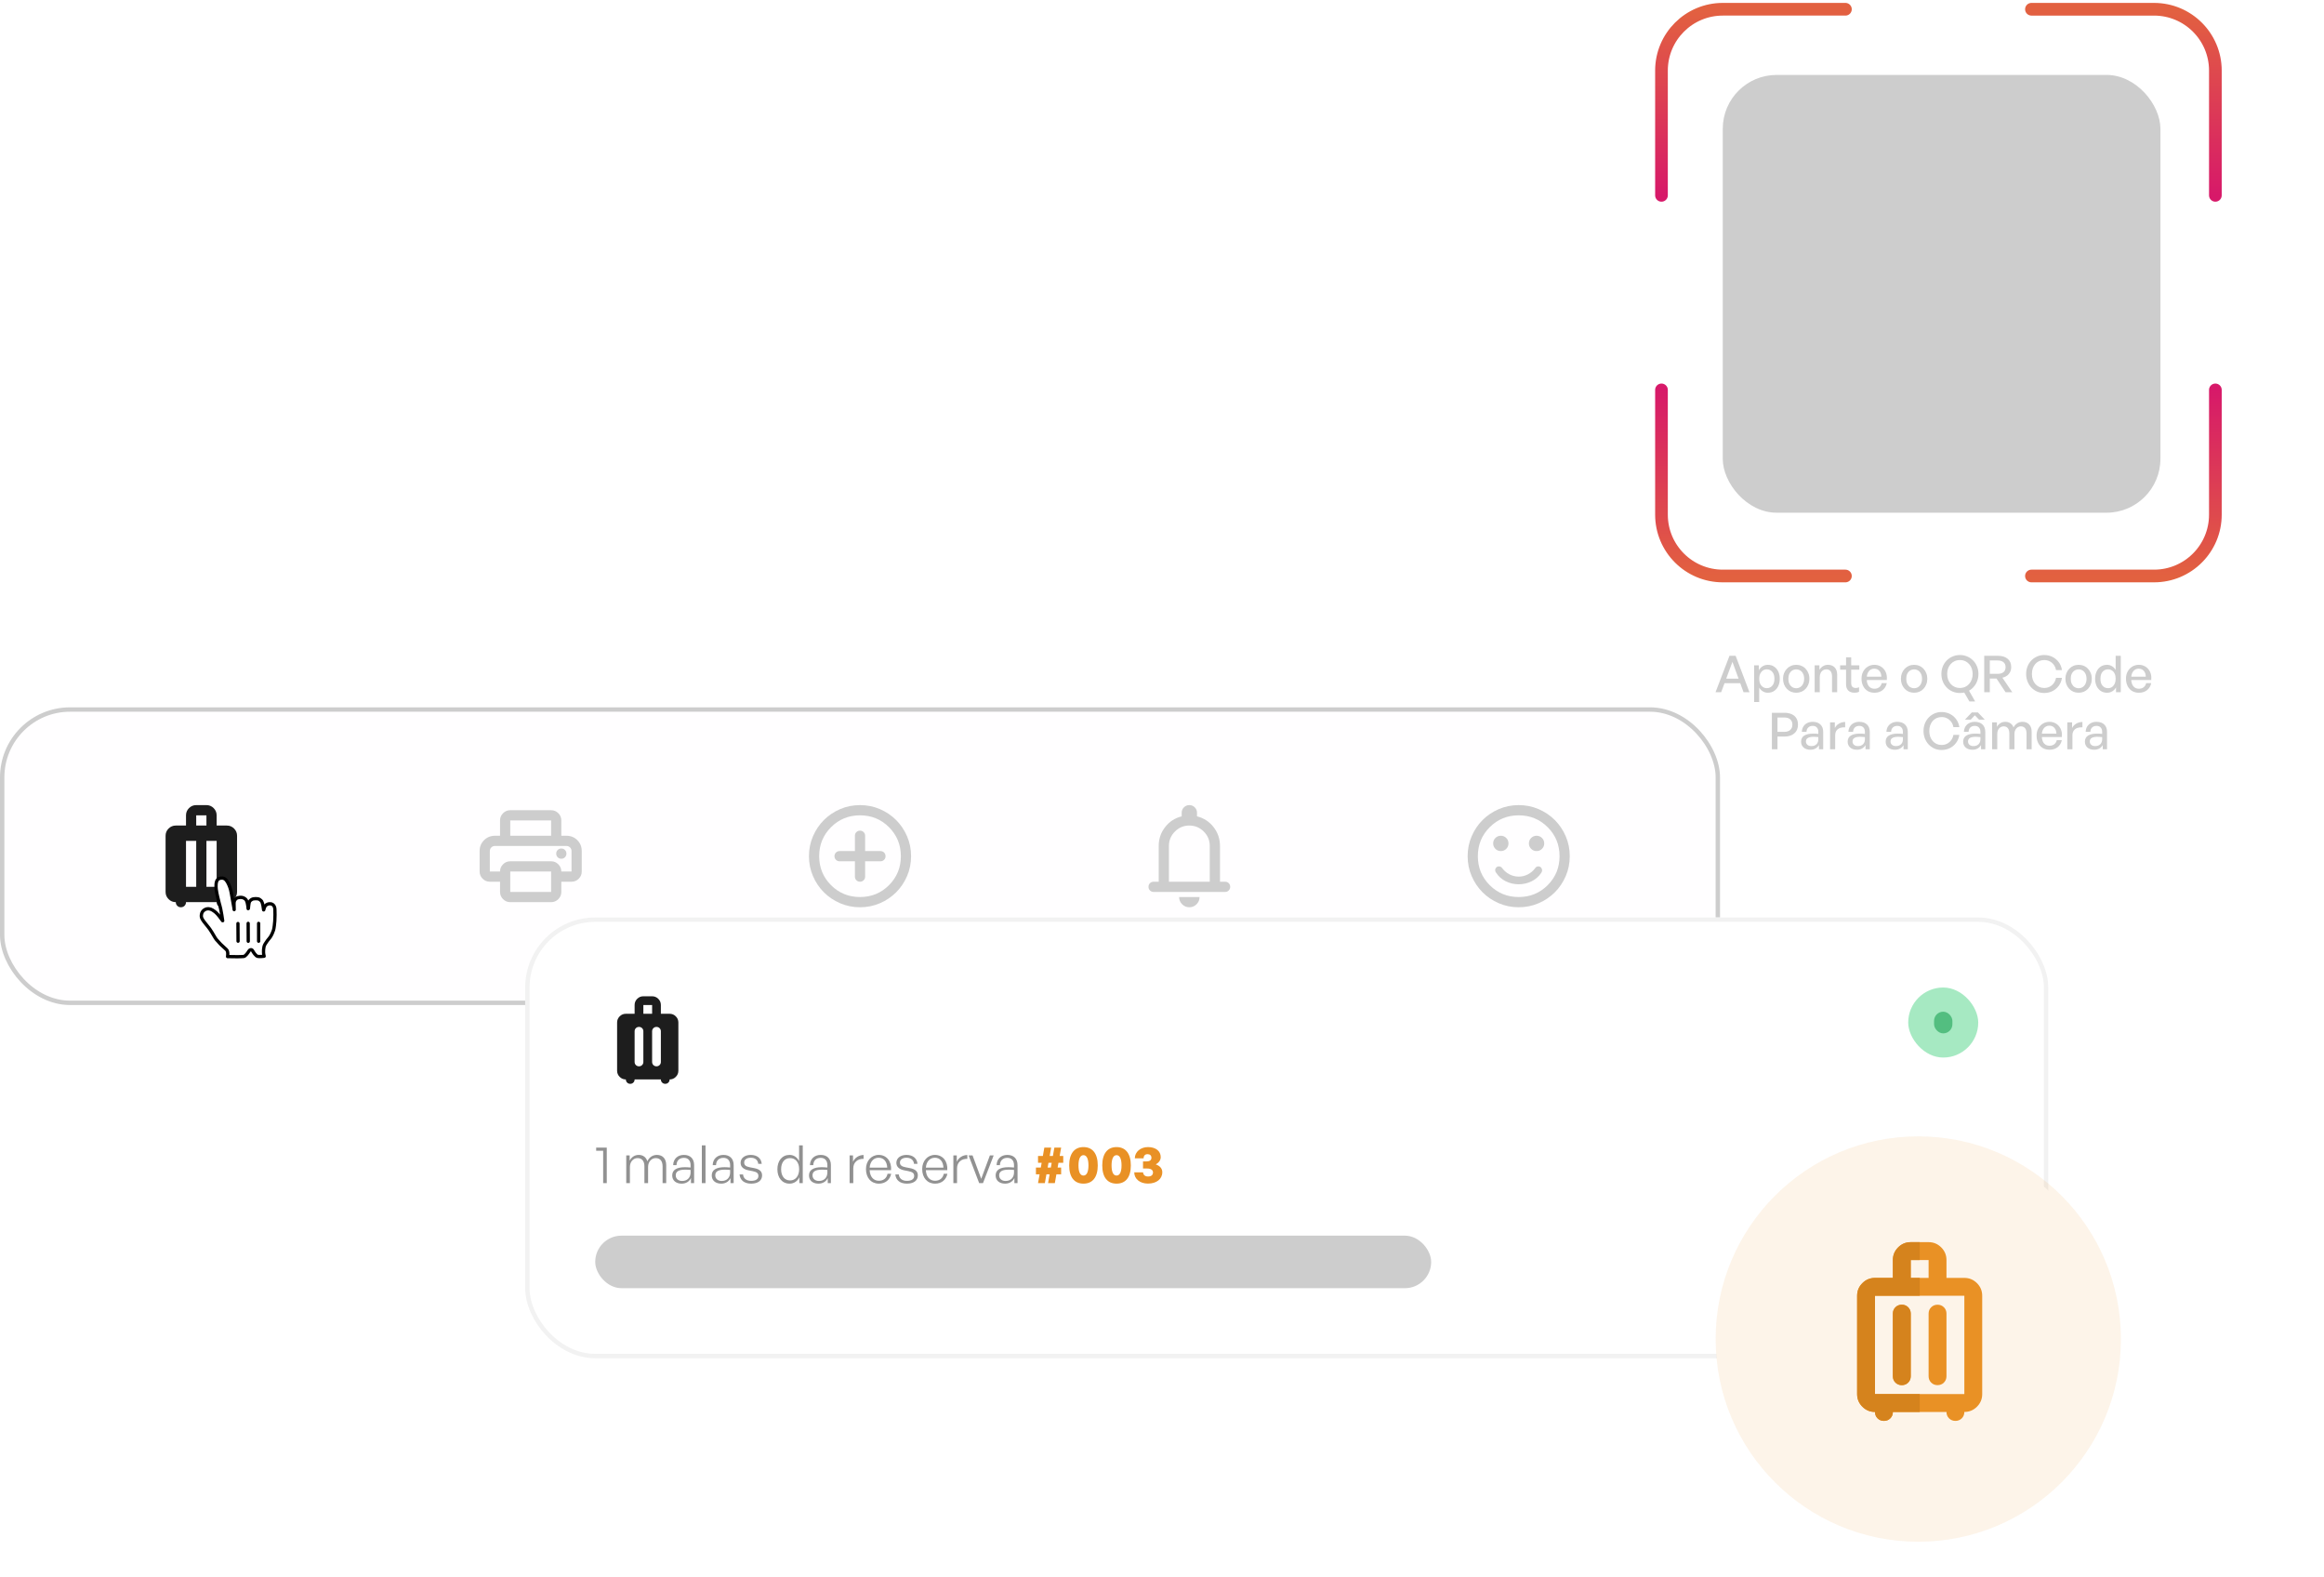 <svg width="367" height="249" viewBox="0 0 367 249" fill="none" xmlns="http://www.w3.org/2000/svg">
<path d="M272.259 107.147H274.935L275.176 107.86H271.963L272.259 107.147ZM275.336 109.287L273.581 104.495L271.802 109.287H270.913L273.116 103.534H274.086L276.273 109.287H275.336ZM281.057 107.163C281.057 107.591 280.979 107.97 280.824 108.301C280.669 108.632 280.45 108.894 280.167 109.086C279.889 109.273 279.561 109.367 279.182 109.367C278.893 109.367 278.631 109.297 278.396 109.158C278.161 109.02 277.966 108.822 277.811 108.565V110.833H277.002V105.04H277.755V105.817C277.905 105.545 278.105 105.334 278.356 105.184C278.607 105.035 278.882 104.96 279.182 104.96C279.561 104.96 279.889 105.056 280.167 105.248C280.45 105.435 280.669 105.694 280.824 106.025C280.979 106.357 281.057 106.736 281.057 107.163ZM280.215 107.163C280.215 106.688 280.1 106.322 279.871 106.066C279.646 105.804 279.361 105.673 279.013 105.673C278.789 105.673 278.586 105.732 278.404 105.849C278.223 105.967 278.079 106.135 277.972 106.354C277.865 106.573 277.811 106.843 277.811 107.163C277.811 107.473 277.865 107.74 277.972 107.965C278.079 108.184 278.223 108.352 278.404 108.469C278.586 108.587 278.789 108.646 279.013 108.646C279.361 108.646 279.646 108.517 279.871 108.261C280.1 108.005 280.215 107.639 280.215 107.163ZM283.656 109.367C283.357 109.367 283.079 109.313 282.823 109.206C282.571 109.094 282.352 108.939 282.166 108.742C281.979 108.539 281.832 108.304 281.725 108.037C281.623 107.77 281.573 107.478 281.573 107.163C281.573 106.848 281.623 106.557 281.725 106.29C281.832 106.023 281.979 105.79 282.166 105.593C282.352 105.39 282.571 105.235 282.823 105.128C283.079 105.016 283.357 104.96 283.656 104.96C283.96 104.96 284.238 105.016 284.489 105.128C284.746 105.235 284.965 105.39 285.146 105.593C285.333 105.79 285.477 106.023 285.579 106.29C285.686 106.557 285.739 106.848 285.739 107.163C285.739 107.478 285.686 107.77 285.579 108.037C285.477 108.304 285.333 108.539 285.146 108.742C284.965 108.939 284.746 109.094 284.489 109.206C284.238 109.313 283.96 109.367 283.656 109.367ZM283.656 108.654C283.891 108.654 284.102 108.595 284.289 108.477C284.481 108.354 284.631 108.181 284.738 107.957C284.85 107.732 284.906 107.468 284.906 107.163C284.906 106.853 284.85 106.589 284.738 106.37C284.631 106.146 284.481 105.975 284.289 105.857C284.102 105.74 283.891 105.681 283.656 105.681C283.426 105.681 283.215 105.74 283.023 105.857C282.836 105.975 282.686 106.146 282.574 106.37C282.467 106.589 282.414 106.853 282.414 107.163C282.414 107.468 282.467 107.732 282.574 107.957C282.686 108.181 282.836 108.354 283.023 108.477C283.215 108.595 283.426 108.654 283.656 108.654ZM287.373 106.891V109.287H286.564V105.04H287.317V105.745C287.462 105.51 287.649 105.32 287.878 105.176C288.113 105.032 288.378 104.96 288.671 104.96C289.109 104.96 289.459 105.096 289.721 105.368C289.988 105.641 290.122 106.031 290.122 106.538V109.287H289.312V106.811C289.312 106.447 289.235 106.167 289.08 105.969C288.925 105.772 288.696 105.673 288.391 105.673C288.204 105.673 288.033 105.724 287.878 105.825C287.723 105.921 287.6 106.06 287.51 106.242C287.419 106.423 287.373 106.64 287.373 106.891ZM293.577 108.501V109.215C293.454 109.273 293.334 109.313 293.216 109.335C293.104 109.356 292.984 109.367 292.855 109.367C292.594 109.367 292.361 109.319 292.158 109.223C291.961 109.126 291.806 108.977 291.694 108.774C291.581 108.571 291.525 108.314 291.525 108.005V105.729H290.588V105.04H291.525V103.782H292.335V105.04H293.617V105.729H292.335V107.82C292.335 108.114 292.399 108.32 292.527 108.437C292.66 108.555 292.834 108.614 293.048 108.614C293.144 108.614 293.235 108.606 293.32 108.59C293.411 108.568 293.496 108.539 293.577 108.501ZM296.018 109.367C295.607 109.367 295.246 109.276 294.937 109.094C294.632 108.907 294.394 108.646 294.224 108.309C294.053 107.973 293.967 107.583 293.967 107.139C293.967 106.717 294.055 106.343 294.232 106.017C294.408 105.692 294.648 105.435 294.953 105.248C295.257 105.056 295.604 104.96 295.994 104.96C296.315 104.96 296.601 105.021 296.852 105.144C297.108 105.262 297.324 105.43 297.501 105.649C297.682 105.863 297.813 106.116 297.893 106.41C297.973 106.699 297.995 107.016 297.957 107.364H294.44V106.827H297.1C297.084 106.431 296.975 106.124 296.772 105.905C296.574 105.681 296.309 105.569 295.978 105.569C295.738 105.569 295.527 105.633 295.345 105.761C295.169 105.884 295.03 106.063 294.929 106.298C294.832 106.528 294.784 106.808 294.784 107.139C294.784 107.47 294.832 107.756 294.929 107.997C295.025 108.232 295.164 108.413 295.345 108.541C295.527 108.67 295.746 108.734 296.002 108.734C296.307 108.734 296.558 108.656 296.756 108.501C296.959 108.346 297.092 108.13 297.156 107.852H297.957C297.856 108.322 297.632 108.694 297.284 108.966C296.942 109.233 296.52 109.367 296.018 109.367ZM302.271 109.367C301.972 109.367 301.694 109.313 301.438 109.206C301.187 109.094 300.968 108.939 300.781 108.742C300.594 108.539 300.447 108.304 300.34 108.037C300.239 107.77 300.188 107.478 300.188 107.163C300.188 106.848 300.239 106.557 300.34 106.29C300.447 106.023 300.594 105.79 300.781 105.593C300.968 105.39 301.187 105.235 301.438 105.128C301.694 105.016 301.972 104.96 302.271 104.96C302.576 104.96 302.853 105.016 303.104 105.128C303.361 105.235 303.58 105.39 303.762 105.593C303.948 105.79 304.093 106.023 304.194 106.29C304.301 106.557 304.354 106.848 304.354 107.163C304.354 107.478 304.301 107.77 304.194 108.037C304.093 108.304 303.948 108.539 303.762 108.742C303.58 108.939 303.361 109.094 303.104 109.206C302.853 109.313 302.576 109.367 302.271 109.367ZM302.271 108.654C302.506 108.654 302.717 108.595 302.904 108.477C303.096 108.354 303.246 108.181 303.353 107.957C303.465 107.732 303.521 107.468 303.521 107.163C303.521 106.853 303.465 106.589 303.353 106.37C303.246 106.146 303.096 105.975 302.904 105.857C302.717 105.74 302.506 105.681 302.271 105.681C302.041 105.681 301.83 105.74 301.638 105.857C301.451 105.975 301.302 106.146 301.189 106.37C301.083 106.589 301.029 106.853 301.029 107.163C301.029 107.468 301.083 107.732 301.189 107.957C301.302 108.181 301.451 108.354 301.638 108.477C301.83 108.595 302.041 108.654 302.271 108.654ZM309.506 109.407C309.089 109.407 308.702 109.332 308.344 109.182C307.992 109.028 307.682 108.814 307.415 108.541C307.153 108.269 306.947 107.951 306.798 107.588C306.654 107.219 306.582 106.824 306.582 106.402C306.582 105.98 306.654 105.587 306.798 105.224C306.947 104.861 307.153 104.546 307.415 104.279C307.682 104.006 307.992 103.795 308.344 103.646C308.702 103.491 309.089 103.413 309.506 103.413C309.923 103.413 310.307 103.491 310.66 103.646C311.018 103.795 311.328 104.006 311.589 104.279C311.857 104.546 312.062 104.861 312.206 105.224C312.356 105.587 312.431 105.98 312.431 106.402C312.431 106.824 312.356 107.219 312.206 107.588C312.062 107.951 311.857 108.269 311.589 108.541C311.328 108.814 311.018 109.028 310.66 109.182C310.307 109.332 309.923 109.407 309.506 109.407ZM309.506 108.614C309.811 108.614 310.086 108.557 310.331 108.445C310.577 108.333 310.788 108.176 310.964 107.973C311.146 107.77 311.282 107.535 311.373 107.267C311.469 106.995 311.517 106.707 311.517 106.402C311.517 106.098 311.469 105.812 311.373 105.545C311.282 105.278 311.146 105.045 310.964 104.848C310.788 104.645 310.577 104.487 310.331 104.375C310.086 104.263 309.811 104.207 309.506 104.207C309.202 104.207 308.927 104.263 308.681 104.375C308.435 104.487 308.221 104.645 308.04 104.848C307.864 105.045 307.727 105.278 307.631 105.545C307.54 105.812 307.495 106.098 307.495 106.402C307.495 106.707 307.54 106.995 307.631 107.267C307.727 107.535 307.864 107.77 308.04 107.973C308.221 108.176 308.435 108.333 308.681 108.445C308.927 108.557 309.202 108.614 309.506 108.614ZM310.7 108.606L311.91 110.745H311.005L309.891 108.822L310.7 108.606ZM314.224 109.287H313.342V103.534H315.49C316.152 103.534 316.67 103.691 317.044 104.006C317.418 104.316 317.605 104.757 317.605 105.328C317.605 105.74 317.482 106.095 317.236 106.394C316.991 106.693 316.649 106.894 316.211 106.995L317.773 109.287H316.716L315.281 107.123H314.224V109.287ZM314.224 104.271V106.386H315.434C315.84 106.386 316.155 106.298 316.379 106.122C316.603 105.94 316.716 105.676 316.716 105.328C316.716 104.981 316.603 104.719 316.379 104.543C316.155 104.362 315.84 104.271 315.434 104.271H314.224ZM322.807 109.407C322.406 109.407 322.032 109.332 321.685 109.182C321.343 109.028 321.041 108.814 320.779 108.541C320.523 108.269 320.323 107.951 320.178 107.588C320.034 107.219 319.962 106.824 319.962 106.402C319.962 105.98 320.034 105.587 320.178 105.224C320.323 104.861 320.523 104.546 320.779 104.279C321.041 104.006 321.343 103.795 321.685 103.646C322.032 103.491 322.406 103.413 322.807 103.413C323.287 103.413 323.725 103.512 324.121 103.71C324.521 103.907 324.852 104.185 325.114 104.543C325.381 104.901 325.55 105.318 325.619 105.793H324.681C324.628 105.483 324.513 105.208 324.337 104.968C324.161 104.727 323.942 104.54 323.68 104.407C323.423 104.273 323.135 104.207 322.815 104.207C322.531 104.207 322.27 104.26 322.029 104.367C321.794 104.474 321.589 104.626 321.412 104.824C321.241 105.021 321.108 105.254 321.012 105.521C320.921 105.788 320.875 106.082 320.875 106.402C320.875 106.723 320.921 107.019 321.012 107.291C321.108 107.559 321.241 107.791 321.412 107.989C321.589 108.186 321.794 108.341 322.029 108.453C322.27 108.56 322.531 108.614 322.815 108.614C323.135 108.614 323.426 108.547 323.688 108.413C323.95 108.274 324.166 108.085 324.337 107.844C324.513 107.604 324.628 107.329 324.681 107.019H325.619C325.55 107.494 325.381 107.911 325.114 108.269C324.852 108.627 324.521 108.907 324.121 109.11C323.725 109.308 323.287 109.407 322.807 109.407ZM328.25 109.367C327.951 109.367 327.673 109.313 327.416 109.206C327.165 109.094 326.946 108.939 326.759 108.742C326.572 108.539 326.425 108.304 326.319 108.037C326.217 107.77 326.166 107.478 326.166 107.163C326.166 106.848 326.217 106.557 326.319 106.29C326.425 106.023 326.572 105.79 326.759 105.593C326.946 105.39 327.165 105.235 327.416 105.128C327.673 105.016 327.951 104.96 328.25 104.96C328.554 104.96 328.832 105.016 329.083 105.128C329.339 105.235 329.558 105.39 329.74 105.593C329.927 105.79 330.071 106.023 330.173 106.29C330.28 106.557 330.333 106.848 330.333 107.163C330.333 107.478 330.28 107.77 330.173 108.037C330.071 108.304 329.927 108.539 329.74 108.742C329.558 108.939 329.339 109.094 329.083 109.206C328.832 109.313 328.554 109.367 328.25 109.367ZM328.25 108.654C328.485 108.654 328.696 108.595 328.883 108.477C329.075 108.354 329.225 108.181 329.331 107.957C329.444 107.732 329.5 107.468 329.5 107.163C329.5 106.853 329.444 106.589 329.331 106.37C329.225 106.146 329.075 105.975 328.883 105.857C328.696 105.74 328.485 105.681 328.25 105.681C328.02 105.681 327.809 105.74 327.617 105.857C327.43 105.975 327.28 106.146 327.168 106.37C327.061 106.589 327.008 106.853 327.008 107.163C327.008 107.468 327.061 107.732 327.168 107.957C327.28 108.181 327.43 108.354 327.617 108.477C327.809 108.595 328.02 108.654 328.25 108.654ZM330.853 107.163C330.853 106.736 330.931 106.357 331.086 106.025C331.241 105.689 331.46 105.427 331.743 105.24C332.026 105.053 332.357 104.96 332.736 104.96C333.02 104.96 333.279 105.032 333.514 105.176C333.754 105.315 333.949 105.513 334.099 105.769V103.534H334.908V109.287H334.155V108.525C334.005 108.793 333.805 109.001 333.554 109.15C333.308 109.295 333.036 109.367 332.736 109.367C332.357 109.367 332.026 109.273 331.743 109.086C331.46 108.894 331.241 108.632 331.086 108.301C330.931 107.965 330.853 107.585 330.853 107.163ZM331.695 107.163C331.695 107.639 331.807 108.005 332.031 108.261C332.256 108.517 332.544 108.646 332.897 108.646C333.132 108.646 333.337 108.587 333.514 108.469C333.695 108.346 333.837 108.173 333.938 107.949C334.045 107.724 334.099 107.457 334.099 107.147C334.099 106.832 334.045 106.565 333.938 106.346C333.831 106.127 333.687 105.961 333.506 105.849C333.324 105.732 333.121 105.673 332.897 105.673C332.544 105.673 332.256 105.801 332.031 106.058C331.807 106.314 331.695 106.683 331.695 107.163ZM337.78 109.367C337.368 109.367 337.008 109.276 336.698 109.094C336.393 108.907 336.156 108.646 335.985 108.309C335.814 107.973 335.728 107.583 335.728 107.139C335.728 106.717 335.816 106.343 335.993 106.017C336.169 105.692 336.409 105.435 336.714 105.248C337.018 105.056 337.366 104.96 337.756 104.96C338.076 104.96 338.362 105.021 338.613 105.144C338.869 105.262 339.086 105.43 339.262 105.649C339.444 105.863 339.574 106.116 339.655 106.41C339.735 106.699 339.756 107.016 339.719 107.364H336.201V106.827H338.861C338.845 106.431 338.736 106.124 338.533 105.905C338.335 105.681 338.071 105.569 337.74 105.569C337.499 105.569 337.288 105.633 337.107 105.761C336.93 105.884 336.791 106.063 336.69 106.298C336.594 106.528 336.546 106.808 336.546 107.139C336.546 107.47 336.594 107.756 336.69 107.997C336.786 108.232 336.925 108.413 337.107 108.541C337.288 108.67 337.507 108.734 337.764 108.734C338.068 108.734 338.319 108.656 338.517 108.501C338.72 108.346 338.853 108.13 338.917 107.852H339.719C339.617 108.322 339.393 108.694 339.046 108.966C338.704 109.233 338.282 109.367 337.78 109.367ZM281.808 116.283H280.694V118.287H279.813V112.534H281.808C282.235 112.534 282.607 112.606 282.922 112.75C283.242 112.889 283.491 113.097 283.667 113.375C283.843 113.647 283.931 113.987 283.931 114.392C283.931 114.793 283.843 115.135 283.667 115.418C283.491 115.696 283.242 115.91 282.922 116.059C282.607 116.209 282.235 116.283 281.808 116.283ZM281.8 113.279H280.694V115.538H281.8C282.19 115.538 282.494 115.437 282.713 115.234C282.938 115.031 283.05 114.753 283.05 114.4C283.05 114.043 282.938 113.767 282.713 113.575C282.494 113.378 282.19 113.279 281.8 113.279ZM287.243 118.287V117.63C287.109 117.865 286.927 118.046 286.698 118.174C286.468 118.303 286.196 118.367 285.88 118.367C285.442 118.367 285.09 118.252 284.823 118.022C284.556 117.787 284.422 117.475 284.422 117.085C284.422 116.668 284.585 116.353 284.911 116.139C285.242 115.926 285.723 115.819 286.353 115.819C286.476 115.819 286.596 115.821 286.714 115.827C286.831 115.832 286.976 115.845 287.146 115.867V115.554C287.146 115.255 287.069 115.023 286.914 114.857C286.759 114.686 286.54 114.601 286.257 114.601C285.963 114.601 285.728 114.686 285.552 114.857C285.381 115.023 285.29 115.253 285.279 115.546H284.542C284.553 115.226 284.63 114.948 284.775 114.713C284.924 114.473 285.125 114.288 285.376 114.16C285.632 114.027 285.926 113.96 286.257 113.96C286.781 113.96 287.187 114.101 287.475 114.384C287.769 114.662 287.916 115.055 287.916 115.562V118.287H287.243ZM285.191 117.061C285.191 117.28 285.269 117.456 285.424 117.59C285.579 117.723 285.784 117.79 286.041 117.79C286.383 117.79 286.652 117.694 286.85 117.501C287.048 117.304 287.146 117.042 287.146 116.716V116.372C286.992 116.356 286.855 116.345 286.738 116.34C286.62 116.329 286.508 116.324 286.401 116.324C285.995 116.324 285.691 116.385 285.488 116.508C285.29 116.625 285.191 116.81 285.191 117.061ZM289.807 116.115V118.287H288.998V114.04H289.751V114.937C289.9 114.644 290.122 114.411 290.416 114.24C290.715 114.069 291.038 113.984 291.385 113.984V114.825C291.081 114.809 290.809 114.844 290.568 114.929C290.333 115.015 290.146 115.156 290.007 115.354C289.874 115.546 289.807 115.8 289.807 116.115ZM294.598 118.287V117.63C294.464 117.865 294.283 118.046 294.053 118.174C293.823 118.303 293.551 118.367 293.236 118.367C292.798 118.367 292.445 118.252 292.178 118.022C291.911 117.787 291.777 117.475 291.777 117.085C291.777 116.668 291.94 116.353 292.266 116.139C292.597 115.926 293.078 115.819 293.709 115.819C293.831 115.819 293.952 115.821 294.069 115.827C294.187 115.832 294.331 115.845 294.502 115.867V115.554C294.502 115.255 294.424 115.023 294.269 114.857C294.115 114.686 293.896 114.601 293.612 114.601C293.319 114.601 293.084 114.686 292.907 114.857C292.736 115.023 292.646 115.253 292.635 115.546H291.898C291.908 115.226 291.986 114.948 292.13 114.713C292.28 114.473 292.48 114.288 292.731 114.16C292.987 114.027 293.281 113.96 293.612 113.96C294.136 113.96 294.542 114.101 294.83 114.384C295.124 114.662 295.271 115.055 295.271 115.562V118.287H294.598ZM292.547 117.061C292.547 117.28 292.624 117.456 292.779 117.59C292.934 117.723 293.14 117.79 293.396 117.79C293.738 117.79 294.008 117.694 294.205 117.501C294.403 117.304 294.502 117.042 294.502 116.716V116.372C294.347 116.356 294.211 116.345 294.093 116.34C293.976 116.329 293.863 116.324 293.757 116.324C293.351 116.324 293.046 116.385 292.843 116.508C292.646 116.625 292.547 116.81 292.547 117.061ZM300.6 118.287V117.63C300.466 117.865 300.284 118.046 300.055 118.174C299.825 118.303 299.553 118.367 299.237 118.367C298.799 118.367 298.447 118.252 298.18 118.022C297.913 117.787 297.779 117.475 297.779 117.085C297.779 116.668 297.942 116.353 298.268 116.139C298.599 115.926 299.08 115.819 299.71 115.819C299.833 115.819 299.953 115.821 300.071 115.827C300.188 115.832 300.333 115.845 300.503 115.867V115.554C300.503 115.255 300.426 115.023 300.271 114.857C300.116 114.686 299.897 114.601 299.614 114.601C299.32 114.601 299.085 114.686 298.909 114.857C298.738 115.023 298.647 115.253 298.637 115.546H297.899C297.91 115.226 297.987 114.948 298.132 114.713C298.281 114.473 298.482 114.288 298.733 114.16C298.989 114.027 299.283 113.96 299.614 113.96C300.138 113.96 300.544 114.101 300.832 114.384C301.126 114.662 301.273 115.055 301.273 115.562V118.287H300.6ZM298.548 117.061C298.548 117.28 298.626 117.456 298.781 117.59C298.936 117.723 299.141 117.79 299.398 117.79C299.74 117.79 300.009 117.694 300.207 117.501C300.405 117.304 300.503 117.042 300.503 116.716V116.372C300.349 116.356 300.212 116.345 300.095 116.34C299.977 116.329 299.865 116.324 299.758 116.324C299.352 116.324 299.048 116.385 298.845 116.508C298.647 116.625 298.548 116.81 298.548 117.061ZM306.601 118.407C306.201 118.407 305.827 118.332 305.479 118.182C305.138 118.028 304.836 117.814 304.574 117.541C304.318 117.269 304.117 116.951 303.973 116.588C303.829 116.219 303.757 115.824 303.757 115.402C303.757 114.98 303.829 114.587 303.973 114.224C304.117 113.861 304.318 113.546 304.574 113.279C304.836 113.006 305.138 112.795 305.479 112.646C305.827 112.491 306.201 112.413 306.601 112.413C307.082 112.413 307.52 112.512 307.915 112.71C308.316 112.907 308.647 113.185 308.909 113.543C309.176 113.901 309.344 114.318 309.414 114.793H308.476C308.423 114.483 308.308 114.208 308.132 113.968C307.955 113.727 307.736 113.54 307.475 113.407C307.218 113.273 306.93 113.207 306.609 113.207C306.326 113.207 306.064 113.26 305.824 113.367C305.589 113.474 305.383 113.626 305.207 113.824C305.036 114.021 304.903 114.254 304.806 114.521C304.716 114.788 304.67 115.082 304.67 115.402C304.67 115.723 304.716 116.019 304.806 116.291C304.903 116.559 305.036 116.791 305.207 116.989C305.383 117.186 305.589 117.341 305.824 117.453C306.064 117.56 306.326 117.614 306.609 117.614C306.93 117.614 307.221 117.547 307.483 117.413C307.744 117.274 307.961 117.085 308.132 116.844C308.308 116.604 308.423 116.329 308.476 116.019H309.414C309.344 116.494 309.176 116.911 308.909 117.269C308.647 117.627 308.316 117.907 307.915 118.11C307.52 118.308 307.082 118.407 306.601 118.407ZM312.838 118.287V117.63C312.704 117.865 312.522 118.046 312.293 118.174C312.063 118.303 311.791 118.367 311.476 118.367C311.037 118.367 310.685 118.252 310.418 118.022C310.151 117.787 310.017 117.475 310.017 117.085C310.017 116.668 310.18 116.353 310.506 116.139C310.837 115.926 311.318 115.819 311.948 115.819C312.071 115.819 312.191 115.821 312.309 115.827C312.426 115.832 312.571 115.845 312.742 115.867V115.554C312.742 115.255 312.664 115.023 312.509 114.857C312.354 114.686 312.135 114.601 311.852 114.601C311.558 114.601 311.323 114.686 311.147 114.857C310.976 115.023 310.885 115.253 310.875 115.546H310.137C310.148 115.226 310.226 114.948 310.37 114.713C310.519 114.473 310.72 114.288 310.971 114.16C311.227 114.027 311.521 113.96 311.852 113.96C312.376 113.96 312.782 114.101 313.07 114.384C313.364 114.662 313.511 115.055 313.511 115.562V118.287H312.838ZM310.786 117.061C310.786 117.28 310.864 117.456 311.019 117.59C311.174 117.723 311.379 117.79 311.636 117.79C311.978 117.79 312.247 117.694 312.445 117.501C312.643 117.304 312.742 117.042 312.742 116.716V116.372C312.587 116.356 312.45 116.345 312.333 116.34C312.215 116.329 312.103 116.324 311.996 116.324C311.59 116.324 311.286 116.385 311.083 116.508C310.885 116.625 310.786 116.81 310.786 117.061ZM311.211 113.615H310.298L311.379 112.477H312.349L313.431 113.615H312.525L311.86 112.934L311.211 113.615ZM315.402 118.287H314.593V114.04H315.346V114.745C315.49 114.499 315.674 114.307 315.899 114.168C316.123 114.029 316.382 113.96 316.676 113.96C316.986 113.96 317.253 114.037 317.477 114.192C317.707 114.342 317.87 114.558 317.966 114.841C318.116 114.569 318.311 114.355 318.551 114.2C318.791 114.04 319.074 113.96 319.4 113.96C319.838 113.96 320.186 114.099 320.442 114.376C320.704 114.649 320.835 115.036 320.835 115.538V118.287H320.025V115.795C320.025 115.437 319.948 115.162 319.793 114.969C319.638 114.772 319.414 114.673 319.12 114.673C318.938 114.673 318.77 114.724 318.615 114.825C318.466 114.921 318.345 115.058 318.255 115.234C318.164 115.41 318.118 115.616 318.118 115.851V118.287H317.309V115.795C317.309 115.437 317.232 115.162 317.077 114.969C316.927 114.772 316.703 114.673 316.404 114.673C316.217 114.673 316.046 114.724 315.891 114.825C315.741 114.921 315.621 115.058 315.53 115.234C315.445 115.41 315.402 115.616 315.402 115.851V118.287ZM323.664 118.367C323.252 118.367 322.892 118.276 322.582 118.094C322.277 117.907 322.04 117.646 321.869 117.309C321.698 116.973 321.612 116.583 321.612 116.139C321.612 115.717 321.7 115.343 321.877 115.017C322.053 114.692 322.293 114.435 322.598 114.248C322.902 114.056 323.25 113.96 323.64 113.96C323.96 113.96 324.246 114.021 324.497 114.144C324.753 114.262 324.97 114.43 325.146 114.649C325.328 114.863 325.458 115.116 325.539 115.41C325.619 115.699 325.64 116.016 325.603 116.364H322.085V115.827H324.745C324.729 115.431 324.62 115.124 324.417 114.905C324.219 114.681 323.955 114.569 323.623 114.569C323.383 114.569 323.172 114.633 322.99 114.761C322.814 114.884 322.675 115.063 322.574 115.298C322.478 115.528 322.43 115.808 322.43 116.139C322.43 116.47 322.478 116.756 322.574 116.997C322.67 117.232 322.809 117.413 322.99 117.541C323.172 117.67 323.391 117.734 323.648 117.734C323.952 117.734 324.203 117.656 324.401 117.501C324.604 117.346 324.737 117.13 324.801 116.852H325.603C325.501 117.322 325.277 117.694 324.93 117.966C324.588 118.233 324.166 118.367 323.664 118.367ZM327.272 116.115V118.287H326.463V114.04H327.216V114.937C327.366 114.644 327.587 114.411 327.881 114.24C328.18 114.069 328.504 113.984 328.851 113.984V114.825C328.546 114.809 328.274 114.844 328.034 114.929C327.798 115.015 327.612 115.156 327.473 115.354C327.339 115.546 327.272 115.8 327.272 116.115ZM332.063 118.287V117.63C331.93 117.865 331.748 118.046 331.518 118.174C331.289 118.303 331.016 118.367 330.701 118.367C330.263 118.367 329.911 118.252 329.643 118.022C329.376 117.787 329.243 117.475 329.243 117.085C329.243 116.668 329.406 116.353 329.732 116.139C330.063 115.926 330.544 115.819 331.174 115.819C331.297 115.819 331.417 115.821 331.534 115.827C331.652 115.832 331.796 115.845 331.967 115.867V115.554C331.967 115.255 331.89 115.023 331.735 114.857C331.58 114.686 331.361 114.601 331.078 114.601C330.784 114.601 330.549 114.686 330.373 114.857C330.202 115.023 330.111 115.253 330.1 115.546H329.363C329.374 115.226 329.451 114.948 329.595 114.713C329.745 114.473 329.945 114.288 330.196 114.16C330.453 114.027 330.747 113.96 331.078 113.96C331.601 113.96 332.007 114.101 332.296 114.384C332.589 114.662 332.736 115.055 332.736 115.562V118.287H332.063ZM330.012 117.061C330.012 117.28 330.09 117.456 330.244 117.59C330.399 117.723 330.605 117.79 330.861 117.79C331.203 117.79 331.473 117.694 331.671 117.501C331.868 117.304 331.967 117.042 331.967 116.716V116.372C331.812 116.356 331.676 116.345 331.559 116.34C331.441 116.329 331.329 116.324 331.222 116.324C330.816 116.324 330.512 116.385 330.309 116.508C330.111 116.625 330.012 116.81 330.012 117.061Z" fill="#CDCDCD"/>
<path d="M262.377 30.84V11.142C262.377 5.795 266.712 1.46 272.059 1.46H291.423" stroke="url(#paint0_linear_463_16941)" stroke-width="2.003" stroke-linecap="round" stroke-linejoin="round"/>
<path d="M349.846 30.84V11.143C349.846 5.795 345.511 1.461 340.164 1.461H320.8" stroke="url(#paint1_linear_463_16941)" stroke-width="2.003" stroke-linecap="round" stroke-linejoin="round"/>
<path d="M349.846 61.556V81.254C349.846 86.601 345.511 90.936 340.164 90.936H320.8" stroke="url(#paint2_linear_463_16941)" stroke-width="2.003" stroke-linecap="round" stroke-linejoin="round"/>
<path d="M262.377 61.556V81.254C262.377 86.601 266.712 90.936 272.059 90.936H291.423" stroke="url(#paint3_linear_463_16941)" stroke-width="2.003" stroke-linecap="round" stroke-linejoin="round"/>
<rect x="272.053" y="11.829" width="69.115" height="69.115" rx="8.506" fill="#CDCDCD"/>
<rect x="0.346" y="112.018" width="270.93" height="46.307" rx="10.713" fill="#FFFEFF"/>
<rect x="0.346" y="112.018" width="270.93" height="46.307" rx="10.713" stroke="#CDCDCD" stroke-width="0.691"/>
<mask id="mask0_463_16941" style="mask-type:alpha" maskUnits="userSpaceOnUse" x="22" y="125" width="20" height="20">
<rect x="22.117" y="125.496" width="19.352" height="19.352" fill="#D9D9D9"/>
</mask>
<g mask="url(#mask0_463_16941)">
<path d="M27.761 142.429C27.318 142.429 26.938 142.271 26.622 141.955C26.306 141.639 26.148 141.26 26.148 140.816V131.946C26.148 131.503 26.306 131.123 26.622 130.807C26.938 130.492 27.318 130.334 27.761 130.334H29.374V128.721C29.374 128.278 29.532 127.898 29.848 127.582C30.163 127.266 30.543 127.108 30.986 127.108H32.599C33.043 127.108 33.422 127.266 33.738 127.582C34.054 127.898 34.212 128.278 34.212 128.721V130.334H35.825C36.268 130.334 36.648 130.492 36.964 130.807C37.279 131.123 37.437 131.503 37.437 131.946V140.816C37.437 141.26 37.279 141.639 36.964 141.955C36.648 142.271 36.268 142.429 35.825 142.429C35.825 142.657 35.747 142.849 35.593 143.003C35.438 143.158 35.247 143.235 35.018 143.235C34.79 143.235 34.598 143.158 34.444 143.003C34.289 142.849 34.212 142.657 34.212 142.429H29.374C29.374 142.657 29.297 142.849 29.142 143.003C28.987 143.158 28.796 143.235 28.567 143.235C28.339 143.235 28.148 143.158 27.993 143.003C27.838 142.849 27.761 142.657 27.761 142.429ZM29.374 140.01H30.986V132.753H29.374V140.01ZM32.599 140.01H34.212V132.753H32.599V140.01ZM30.986 130.334H32.599V128.721H30.986V130.334Z" fill="#1D1D1D"/>
</g>
<mask id="mask1_463_16941" style="mask-type:alpha" maskUnits="userSpaceOnUse" x="74" y="125" width="20" height="20">
<rect x="74.127" y="125.496" width="19.352" height="19.352" fill="#D9D9D9"/>
</mask>
<g mask="url(#mask1_463_16941)">
<path d="M80.578 142.429C80.135 142.429 79.755 142.271 79.439 141.955C79.124 141.639 78.966 141.259 78.966 140.816V139.203H77.353C76.909 139.203 76.53 139.045 76.214 138.73C75.898 138.414 75.74 138.034 75.74 137.591V134.365C75.74 133.68 75.975 133.105 76.446 132.642C76.916 132.178 77.487 131.946 78.159 131.946H89.448C90.133 131.946 90.708 132.178 91.172 132.642C91.635 133.105 91.867 133.68 91.867 134.365V137.591C91.867 138.034 91.709 138.414 91.393 138.73C91.078 139.045 90.698 139.203 90.254 139.203H88.642V140.816C88.642 141.259 88.484 141.639 88.168 141.955C87.852 142.271 87.472 142.429 87.029 142.429H80.578ZM77.353 137.591H78.966C78.966 137.147 79.124 136.767 79.439 136.452C79.755 136.136 80.135 135.978 80.578 135.978H87.029C87.472 135.978 87.852 136.136 88.168 136.452C88.484 136.767 88.642 137.147 88.642 137.591H90.254V134.365C90.254 134.137 90.177 133.945 90.022 133.791C89.868 133.636 89.677 133.559 89.448 133.559H78.159C77.931 133.559 77.739 133.636 77.585 133.791C77.43 133.945 77.353 134.137 77.353 134.365V137.591ZM87.029 131.946V129.527H80.578V131.946H78.966V129.527C78.966 129.084 79.124 128.704 79.439 128.388C79.755 128.072 80.135 127.915 80.578 127.915H87.029C87.472 127.915 87.852 128.072 88.168 128.388C88.484 128.704 88.642 129.084 88.642 129.527V131.946H87.029ZM88.642 135.575C88.87 135.575 89.062 135.498 89.216 135.343C89.371 135.188 89.448 134.997 89.448 134.768C89.448 134.54 89.371 134.348 89.216 134.194C89.062 134.039 88.87 133.962 88.642 133.962C88.413 133.962 88.222 134.039 88.067 134.194C87.913 134.348 87.835 134.54 87.835 134.768C87.835 134.997 87.913 135.188 88.067 135.343C88.222 135.498 88.413 135.575 88.642 135.575ZM87.029 140.816V137.591H80.578V140.816H87.029Z" fill="#CDCDCD"/>
</g>
<mask id="mask2_463_16941" style="mask-type:alpha" maskUnits="userSpaceOnUse" x="126" y="125" width="20" height="20">
<rect x="126.135" y="125.495" width="19.352" height="19.352" fill="#D9D9D9"/>
</mask>
<g mask="url(#mask2_463_16941)">
<path d="M135.005 135.978V138.397C135.005 138.625 135.082 138.817 135.237 138.971C135.391 139.126 135.583 139.203 135.811 139.203C136.04 139.203 136.231 139.126 136.386 138.971C136.541 138.817 136.618 138.625 136.618 138.397V135.978H139.037C139.265 135.978 139.457 135.901 139.611 135.746C139.766 135.592 139.843 135.4 139.843 135.172C139.843 134.943 139.766 134.752 139.611 134.597C139.457 134.442 139.265 134.365 139.037 134.365H136.618V131.946C136.618 131.718 136.541 131.526 136.386 131.372C136.231 131.217 136.04 131.14 135.811 131.14C135.583 131.14 135.391 131.217 135.237 131.372C135.082 131.526 135.005 131.718 135.005 131.946V134.365H132.586C132.358 134.365 132.166 134.442 132.012 134.597C131.857 134.752 131.78 134.943 131.78 135.172C131.78 135.4 131.857 135.592 132.012 135.746C132.166 135.901 132.358 135.978 132.586 135.978H135.005ZM135.811 143.235C134.696 143.235 133.648 143.023 132.667 142.6C131.686 142.177 130.832 141.602 130.107 140.876C129.381 140.151 128.806 139.297 128.383 138.316C127.96 137.335 127.748 136.287 127.748 135.172C127.748 134.056 127.96 133.008 128.383 132.027C128.806 131.046 129.381 130.192 130.107 129.467C130.832 128.741 131.686 128.166 132.667 127.743C133.648 127.32 134.696 127.108 135.811 127.108C136.927 127.108 137.975 127.32 138.956 127.743C139.937 128.166 140.791 128.741 141.516 129.467C142.242 130.192 142.817 131.046 143.24 132.027C143.663 133.008 143.875 134.056 143.875 135.172C143.875 136.287 143.663 137.335 143.24 138.316C142.817 139.297 142.242 140.151 141.516 140.876C140.791 141.602 139.937 142.177 138.956 142.6C137.975 143.023 136.927 143.235 135.811 143.235ZM135.811 141.622C137.612 141.622 139.138 140.997 140.387 139.748C141.637 138.498 142.262 136.972 142.262 135.172C142.262 133.371 141.637 131.845 140.387 130.596C139.138 129.346 137.612 128.721 135.811 128.721C134.011 128.721 132.485 129.346 131.235 130.596C129.986 131.845 129.361 133.371 129.361 135.172C129.361 136.972 129.986 138.498 131.235 139.748C132.485 140.997 134.011 141.622 135.811 141.622Z" fill="#CDCDCD"/>
</g>
<mask id="mask3_463_16941" style="mask-type:alpha" maskUnits="userSpaceOnUse" x="178" y="125" width="20" height="20">
<rect x="178.143" y="125.496" width="19.352" height="19.352" fill="#D9D9D9"/>
</mask>
<g mask="url(#mask3_463_16941)">
<path d="M182.174 140.816C181.945 140.816 181.754 140.739 181.599 140.584C181.444 140.43 181.367 140.238 181.367 140.01C181.367 139.781 181.444 139.59 181.599 139.435C181.754 139.281 181.945 139.204 182.174 139.204H182.98V133.559C182.98 132.444 183.316 131.453 183.988 130.586C184.66 129.719 185.533 129.151 186.608 128.882V128.318C186.608 127.982 186.726 127.696 186.961 127.461C187.196 127.226 187.482 127.108 187.818 127.108C188.154 127.108 188.439 127.226 188.675 127.461C188.91 127.696 189.027 127.982 189.027 128.318V128.882C190.103 129.151 190.976 129.719 191.648 130.586C192.32 131.453 192.656 132.444 192.656 133.559V139.204H193.462C193.691 139.204 193.882 139.281 194.037 139.435C194.191 139.59 194.269 139.781 194.269 140.01C194.269 140.238 194.191 140.43 194.037 140.584C193.882 140.739 193.691 140.816 193.462 140.816H182.174ZM187.818 143.235C187.374 143.235 186.995 143.077 186.679 142.761C186.363 142.446 186.205 142.066 186.205 141.623H189.431C189.431 142.066 189.273 142.446 188.957 142.761C188.641 143.077 188.261 143.235 187.818 143.235ZM184.593 139.204H191.043V133.559C191.043 132.672 190.727 131.913 190.096 131.281C189.464 130.65 188.705 130.334 187.818 130.334C186.931 130.334 186.172 130.65 185.54 131.281C184.908 131.913 184.593 132.672 184.593 133.559V139.204Z" fill="#CDCDCD"/>
</g>
<mask id="mask4_463_16941" style="mask-type:alpha" maskUnits="userSpaceOnUse" x="230" y="125" width="20" height="20">
<rect x="230.152" y="125.495" width="19.352" height="19.352" fill="#D9D9D9"/>
</mask>
<g mask="url(#mask4_463_16941)">
<path d="M239.829 139.606C240.541 139.606 241.217 139.452 241.855 139.143C242.493 138.834 243.007 138.383 243.397 137.792C243.545 137.564 243.565 137.339 243.458 137.117C243.35 136.895 243.175 136.784 242.933 136.784C242.826 136.784 242.728 136.808 242.641 136.855C242.554 136.902 242.483 136.972 242.429 137.066C242.12 137.483 241.737 137.809 241.28 138.044C240.824 138.279 240.34 138.397 239.829 138.397C239.318 138.397 238.835 138.279 238.378 138.044C237.921 137.809 237.538 137.483 237.229 137.066C237.161 136.972 237.084 136.902 236.997 136.855C236.909 136.808 236.812 136.784 236.704 136.784C236.463 136.784 236.288 136.892 236.18 137.107C236.073 137.322 236.093 137.537 236.241 137.752C236.631 138.357 237.145 138.817 237.783 139.133C238.421 139.449 239.103 139.606 239.829 139.606ZM242.651 134.365C242.987 134.365 243.273 134.248 243.508 134.012C243.743 133.777 243.861 133.492 243.861 133.156C243.861 132.82 243.743 132.534 243.508 132.299C243.273 132.064 242.987 131.946 242.651 131.946C242.315 131.946 242.03 132.064 241.794 132.299C241.559 132.534 241.442 132.82 241.442 133.156C241.442 133.492 241.559 133.777 241.794 134.012C242.03 134.248 242.315 134.365 242.651 134.365ZM237.007 134.365C237.343 134.365 237.628 134.248 237.864 134.012C238.099 133.777 238.216 133.492 238.216 133.156C238.216 132.82 238.099 132.534 237.864 132.299C237.628 132.064 237.343 131.946 237.007 131.946C236.671 131.946 236.385 132.064 236.15 132.299C235.915 132.534 235.797 132.82 235.797 133.156C235.797 133.492 235.915 133.777 236.15 134.012C236.385 134.248 236.671 134.365 237.007 134.365ZM239.829 143.235C238.714 143.235 237.665 143.023 236.684 142.6C235.703 142.177 234.85 141.602 234.124 140.876C233.398 140.151 232.824 139.297 232.401 138.316C231.977 137.335 231.766 136.287 231.766 135.172C231.766 134.056 231.977 133.008 232.401 132.027C232.824 131.046 233.398 130.192 234.124 129.467C234.85 128.741 235.703 128.166 236.684 127.743C237.665 127.32 238.714 127.108 239.829 127.108C240.944 127.108 241.993 127.32 242.974 127.743C243.955 128.166 244.808 128.741 245.534 129.467C246.26 130.192 246.834 131.046 247.257 132.027C247.681 133.008 247.892 134.056 247.892 135.172C247.892 136.287 247.681 137.335 247.257 138.316C246.834 139.297 246.26 140.151 245.534 140.876C244.808 141.602 243.955 142.177 242.974 142.6C241.993 143.023 240.944 143.235 239.829 143.235ZM239.829 141.622C241.63 141.622 243.155 140.997 244.405 139.748C245.655 138.498 246.28 136.972 246.28 135.172C246.28 133.371 245.655 131.845 244.405 130.596C243.155 129.346 241.63 128.721 239.829 128.721C238.028 128.721 236.503 129.346 235.253 130.596C234.003 131.845 233.378 133.371 233.378 135.172C233.378 136.972 234.003 138.498 235.253 139.748C236.503 140.997 238.028 141.622 239.829 141.622Z" fill="#CDCDCD"/>
</g>
<g filter="url(#filter0_d_463_16941)">
<rect x="82.938" y="140.01" width="240.52" height="69.586" rx="11.058" fill="white"/>
<rect x="83.283" y="140.355" width="239.829" height="68.894" rx="10.713" stroke="#F2F2F2" stroke-width="0.691"/>
<mask id="mask5_463_16941" style="mask-type:alpha" maskUnits="userSpaceOnUse" x="93" y="151" width="18" height="17">
<rect x="93.996" y="151.068" width="16.588" height="16.588" fill="#D9D9D9"/>
</mask>
<g mask="url(#mask5_463_16941)">
<path d="M98.834 165.582C98.453 165.582 98.128 165.447 97.857 165.176C97.587 164.905 97.451 164.58 97.451 164.2V156.597C97.451 156.217 97.587 155.892 97.857 155.621C98.128 155.35 98.453 155.215 98.834 155.215H100.216V153.832C100.216 153.452 100.351 153.127 100.622 152.856C100.893 152.586 101.218 152.45 101.598 152.45H102.98C103.36 152.45 103.686 152.586 103.957 152.856C104.227 153.127 104.363 153.452 104.363 153.832V155.215H105.745C106.125 155.215 106.451 155.35 106.721 155.621C106.992 155.892 107.127 156.217 107.127 156.597V164.2C107.127 164.58 106.992 164.905 106.721 165.176C106.451 165.447 106.125 165.582 105.745 165.582C105.745 165.778 105.679 165.942 105.546 166.074C105.414 166.207 105.25 166.273 105.054 166.273C104.858 166.273 104.694 166.207 104.561 166.074C104.429 165.942 104.363 165.778 104.363 165.582H100.216C100.216 165.778 100.15 165.942 100.017 166.074C99.885 166.207 99.72 166.273 99.525 166.273C99.329 166.273 99.165 166.207 99.032 166.074C98.9 165.942 98.834 165.778 98.834 165.582ZM100.907 157.288C100.711 157.288 100.547 157.354 100.414 157.487C100.282 157.619 100.216 157.784 100.216 157.979V162.817C100.216 163.013 100.282 163.177 100.414 163.31C100.547 163.442 100.711 163.509 100.907 163.509C101.103 163.509 101.267 163.442 101.399 163.31C101.532 163.177 101.598 163.013 101.598 162.817V157.979C101.598 157.784 101.532 157.619 101.399 157.487C101.267 157.354 101.103 157.288 100.907 157.288ZM103.672 157.288C103.476 157.288 103.312 157.354 103.179 157.487C103.047 157.619 102.98 157.784 102.98 157.979V162.817C102.98 163.013 103.047 163.177 103.179 163.31C103.312 163.442 103.476 163.509 103.672 163.509C103.867 163.509 104.031 163.442 104.164 163.31C104.296 163.177 104.363 163.013 104.363 162.817V157.979C104.363 157.784 104.296 157.619 104.164 157.487C104.031 157.354 103.867 157.288 103.672 157.288ZM101.598 155.215H102.98V153.832H101.598V155.215Z" fill="#1D1D1D"/>
</g>
<rect x="301.34" y="151.068" width="11.058" height="11.058" rx="5.529" fill="#51D488" fill-opacity="0.51"/>
<rect x="305.422" y="154.886" width="2.896" height="3.423" rx="1.448" fill="#53BE80"/>
<path d="M95.821 181.949H95.249V176.84H94.145V176.343H95.821V181.949ZM99.475 181.949H98.895V177.578H99.434V178.399C99.724 177.836 100.238 177.495 100.86 177.495C101.541 177.495 102.046 177.869 102.229 178.507C102.503 177.894 103.05 177.495 103.738 177.495C104.642 177.495 105.206 178.093 105.206 179.113V181.949H104.634V179.304C104.634 178.474 104.253 178.001 103.548 178.001C102.884 178.001 102.345 178.582 102.345 179.386V181.949H101.764V179.304C101.764 178.474 101.383 178.001 100.678 178.001C100.006 178.001 99.475 178.582 99.475 179.386V181.949ZM109.114 181.949V181.153C108.857 181.7 108.327 182.032 107.646 182.032C106.742 182.032 106.154 181.526 106.154 180.738C106.154 179.884 106.834 179.436 108.161 179.436C108.426 179.436 108.625 179.453 109.056 179.486V179.121C109.056 178.391 108.667 177.96 108.003 177.96C107.29 177.96 106.842 178.399 106.834 179.113H106.303C106.328 178.142 107 177.495 107.995 177.495C109.015 177.495 109.612 178.093 109.612 179.104V181.949H109.114ZM106.709 180.722C106.709 181.253 107.116 181.609 107.729 181.609C108.542 181.609 109.056 181.078 109.056 180.257V179.867C108.683 179.834 108.426 179.826 108.186 179.826C107.19 179.826 106.709 180.116 106.709 180.722ZM111.414 181.949H110.833V175.994H111.414V181.949ZM115.359 181.949V181.153C115.102 181.7 114.571 182.032 113.891 182.032C112.987 182.032 112.398 181.526 112.398 180.738C112.398 179.884 113.078 179.436 114.405 179.436C114.671 179.436 114.87 179.453 115.301 179.486V179.121C115.301 178.391 114.911 177.96 114.248 177.96C113.534 177.96 113.087 178.399 113.078 179.113H112.547C112.572 178.142 113.244 177.495 114.239 177.495C115.26 177.495 115.857 178.093 115.857 179.104V181.949H115.359ZM112.954 180.722C112.954 181.253 113.36 181.609 113.974 181.609C114.787 181.609 115.301 181.078 115.301 180.257V179.867C114.928 179.834 114.671 179.826 114.43 179.826C113.435 179.826 112.954 180.116 112.954 180.722ZM120.346 180.73C120.346 181.535 119.699 182.032 118.621 182.032C117.534 182.032 116.871 181.485 116.788 180.581H117.343C117.385 181.203 117.874 181.593 118.621 181.593C119.334 181.593 119.765 181.319 119.765 180.821C119.765 180.39 119.516 180.191 118.853 180.058L118.223 179.934C117.393 179.776 116.954 179.37 116.954 178.74C116.954 178.01 117.6 177.495 118.554 177.495C119.558 177.495 120.221 178.035 120.288 178.905H119.74C119.682 178.3 119.243 177.943 118.554 177.943C117.941 177.943 117.518 178.234 117.518 178.69C117.518 179.121 117.783 179.328 118.43 179.453L119.085 179.577C119.956 179.743 120.346 180.108 120.346 180.73ZM122.764 179.76C122.764 178.416 123.511 177.495 124.688 177.495C125.344 177.495 125.899 177.869 126.19 178.491V175.994H126.77V181.949H126.231V181.029C125.924 181.667 125.36 182.032 124.688 182.032C123.511 182.032 122.764 181.103 122.764 179.76ZM123.353 179.76C123.353 180.871 123.917 181.526 124.771 181.526C125.617 181.526 126.198 180.838 126.198 179.743C126.198 178.64 125.601 178.001 124.771 178.001C123.917 178.001 123.353 178.648 123.353 179.76ZM130.716 181.949V181.153C130.458 181.7 129.928 182.032 129.248 182.032C128.344 182.032 127.755 181.526 127.755 180.738C127.755 179.884 128.435 179.436 129.762 179.436C130.027 179.436 130.226 179.453 130.657 179.486V179.121C130.657 178.391 130.268 177.96 129.604 177.96C128.891 177.96 128.443 178.399 128.435 179.113H127.904C127.929 178.142 128.601 177.495 129.596 177.495C130.616 177.495 131.213 178.093 131.213 179.104V181.949H130.716ZM128.31 180.722C128.31 181.253 128.717 181.609 129.33 181.609C130.143 181.609 130.657 181.078 130.657 180.257V179.867C130.284 179.834 130.027 179.826 129.787 179.826C128.791 179.826 128.31 180.116 128.31 180.722ZM134.748 179.61V181.949H134.168V177.578H134.707V178.574C135.005 177.927 135.652 177.512 136.374 177.512V178.117C135.453 178.084 134.748 178.657 134.748 179.61ZM138.792 182.032C137.565 182.032 136.752 181.112 136.752 179.726C136.752 178.449 137.598 177.495 138.759 177.495C140.003 177.495 140.816 178.499 140.716 179.901H137.332C137.382 180.937 137.93 181.576 138.784 181.576C139.514 181.576 140.02 181.17 140.161 180.473H140.733C140.534 181.443 139.796 182.032 138.792 182.032ZM138.751 177.943C137.963 177.943 137.407 178.549 137.332 179.503H140.111C140.061 178.524 139.555 177.943 138.751 177.943ZM144.944 180.73C144.944 181.535 144.297 182.032 143.218 182.032C142.132 182.032 141.468 181.485 141.386 180.581H141.941C141.983 181.203 142.472 181.593 143.218 181.593C143.932 181.593 144.363 181.319 144.363 180.821C144.363 180.39 144.114 180.191 143.451 180.058L142.82 179.934C141.991 179.776 141.551 179.37 141.551 178.74C141.551 178.01 142.198 177.495 143.152 177.495C144.156 177.495 144.819 178.035 144.886 178.905H144.338C144.28 178.3 143.841 177.943 143.152 177.943C142.538 177.943 142.115 178.234 142.115 178.69C142.115 179.121 142.381 179.328 143.028 179.453L143.683 179.577C144.554 179.743 144.944 180.108 144.944 180.73ZM147.669 182.032C146.442 182.032 145.629 181.112 145.629 179.726C145.629 178.449 146.475 177.495 147.636 177.495C148.88 177.495 149.693 178.499 149.593 179.901H146.209C146.259 180.937 146.807 181.576 147.661 181.576C148.391 181.576 148.897 181.17 149.038 180.473H149.61C149.411 181.443 148.673 182.032 147.669 182.032ZM147.628 177.943C146.84 177.943 146.284 178.549 146.209 179.503H148.988C148.938 178.524 148.432 177.943 147.628 177.943ZM151.133 179.61V181.949H150.553V177.578H151.092V178.574C151.39 177.927 152.037 177.512 152.759 177.512V178.117C151.838 178.084 151.133 178.657 151.133 179.61ZM156.917 177.578L155.233 181.949H154.628L152.961 177.578H153.583L154.951 181.269L156.32 177.578H156.917ZM160.189 181.949V181.153C159.932 181.7 159.401 182.032 158.721 182.032C157.817 182.032 157.228 181.526 157.228 180.738C157.228 179.884 157.908 179.436 159.235 179.436C159.501 179.436 159.7 179.453 160.131 179.486V179.121C160.131 178.391 159.741 177.96 159.078 177.96C158.365 177.96 157.917 178.399 157.908 179.113H157.378C157.403 178.142 158.074 177.495 159.07 177.495C160.09 177.495 160.687 178.093 160.687 179.104V181.949H160.189ZM157.784 180.722C157.784 181.253 158.19 181.609 158.804 181.609C159.617 181.609 160.131 181.078 160.131 180.257V179.867C159.758 179.834 159.501 179.826 159.26 179.826C158.265 179.826 157.784 180.116 157.784 180.722Z" fill="#919191"/>
<path d="M165.002 181.949H163.923L164.172 180.556H163.592V179.494H164.363L164.496 178.74H163.923V177.661H164.686L164.919 176.343H165.997L165.765 177.661H166.271L166.503 176.343H167.573L167.34 177.661H167.904V178.74H167.15L167.017 179.494H167.573V180.556H166.826L166.577 181.949H165.508L165.756 180.556H165.25L165.002 181.949ZM165.574 178.74L165.441 179.494H165.947L166.08 178.74H165.574ZM168.843 179.154C168.843 177.296 169.664 176.26 171.099 176.26C172.534 176.26 173.355 177.296 173.355 179.154C173.355 181.004 172.55 182.032 171.099 182.032C169.647 182.032 168.843 181.004 168.843 179.154ZM170.311 179.154C170.311 180.191 170.576 180.755 171.099 180.755C171.605 180.755 171.887 180.191 171.887 179.154C171.887 178.109 171.605 177.537 171.099 177.537C170.593 177.537 170.311 178.117 170.311 179.154ZM174.067 179.154C174.067 177.296 174.888 176.26 176.323 176.26C177.758 176.26 178.579 177.296 178.579 179.154C178.579 181.004 177.774 182.032 176.323 182.032C174.872 182.032 174.067 181.004 174.067 179.154ZM175.535 179.154C175.535 180.191 175.8 180.755 176.323 180.755C176.829 180.755 177.111 180.191 177.111 179.154C177.111 178.109 176.829 177.537 176.323 177.537C175.817 177.537 175.535 178.117 175.535 179.154ZM181.282 182.024C180.021 182.024 179.117 181.286 179.117 180.249H180.51C180.543 180.664 180.834 180.904 181.298 180.904C181.796 180.904 182.078 180.672 182.078 180.266C182.078 179.867 181.738 179.644 181.132 179.644H180.502V178.524H181.049C181.555 178.524 181.829 178.325 181.829 177.952C181.829 177.587 181.605 177.379 181.207 177.379C180.825 177.379 180.593 177.628 180.593 178.035H179.208C179.208 177.023 180.112 176.26 181.282 176.26C182.542 176.26 183.297 176.915 183.297 177.836C183.297 178.317 183.023 178.698 182.517 178.997C183.181 179.229 183.546 179.652 183.546 180.232C183.546 181.302 182.634 182.024 181.282 182.024Z" fill="#E99125"/>
<rect x="93.996" y="190.243" width="132.009" height="8.294" rx="4.147" fill="#CDCDCD"/>
</g>
<path fill-rule="evenodd" clip-rule="evenodd" d="M34.145 148.305C33.914 148.013 33.634 147.416 33.135 146.692C32.852 146.282 32.15 145.51 31.941 145.118C31.759 144.772 31.779 144.617 31.822 144.33C31.899 143.819 32.422 143.422 32.981 143.475C33.403 143.515 33.761 143.794 34.083 144.057C34.277 144.216 34.516 144.524 34.66 144.698C34.792 144.857 34.825 144.923 34.967 145.112C35.154 145.362 35.212 145.485 35.141 145.21C35.083 144.807 34.988 144.118 34.852 143.509C34.748 143.047 34.722 142.975 34.623 142.621C34.519 142.243 34.465 141.979 34.366 141.579C34.298 141.296 34.175 140.718 34.142 140.393C34.096 139.948 34.071 139.223 34.357 138.889C34.58 138.628 35.093 138.549 35.411 138.71C35.828 138.921 36.064 139.526 36.172 139.767C36.367 140.202 36.487 140.703 36.592 141.362C36.725 142.2 36.971 143.364 36.979 143.609C36.998 143.308 36.924 142.677 36.976 142.389C37.023 142.128 37.242 141.825 37.517 141.742C37.75 141.673 38.022 141.648 38.262 141.698C38.517 141.75 38.785 141.932 38.885 142.103C39.179 142.611 39.185 143.648 39.197 143.592C39.267 143.287 39.255 142.593 39.428 142.304C39.542 142.114 39.832 141.942 39.987 141.915C40.226 141.873 40.519 141.86 40.77 141.908C40.973 141.948 41.247 142.189 41.321 142.304C41.498 142.584 41.599 143.375 41.629 143.652C41.641 143.767 41.689 143.334 41.867 143.054C42.197 142.534 43.366 142.434 43.411 143.574C43.431 144.105 43.427 144.081 43.427 144.439C43.427 144.859 43.417 145.112 43.394 145.416C43.369 145.741 43.299 146.476 43.198 146.833C43.128 147.077 42.896 147.628 42.667 147.958C42.667 147.958 41.794 148.974 41.699 149.432C41.603 149.889 41.635 149.892 41.616 150.217C41.597 150.54 41.715 150.966 41.715 150.966C41.715 150.966 41.062 151.051 40.711 150.995C40.393 150.944 40 150.311 39.898 150.118C39.758 149.851 39.46 149.902 39.343 150.099C39.16 150.41 38.767 150.969 38.489 151.004C37.946 151.072 36.819 151.029 35.937 151.02C35.937 151.02 36.087 150.198 35.752 149.916C35.504 149.705 35.077 149.278 34.822 149.054L34.145 148.305Z" fill="white"/>
<path fill-rule="evenodd" clip-rule="evenodd" d="M34.145 148.305C33.914 148.013 33.634 147.416 33.135 146.692C32.852 146.282 32.15 145.51 31.941 145.118C31.759 144.772 31.779 144.617 31.822 144.33C31.899 143.819 32.422 143.422 32.981 143.475C33.403 143.515 33.761 143.794 34.083 144.057C34.277 144.216 34.516 144.524 34.66 144.698C34.792 144.857 34.825 144.923 34.967 145.112C35.154 145.362 35.212 145.485 35.141 145.21C35.083 144.807 34.988 144.118 34.852 143.509C34.748 143.047 34.722 142.975 34.623 142.621C34.519 142.243 34.465 141.979 34.366 141.579C34.298 141.296 34.175 140.718 34.142 140.393C34.096 139.948 34.071 139.223 34.357 138.889C34.58 138.628 35.093 138.549 35.411 138.71C35.828 138.921 36.064 139.526 36.172 139.767C36.367 140.202 36.487 140.703 36.592 141.362C36.725 142.2 36.971 143.364 36.979 143.609C36.998 143.308 36.924 142.677 36.976 142.389C37.023 142.128 37.242 141.825 37.517 141.742C37.75 141.673 38.022 141.648 38.262 141.698C38.517 141.75 38.785 141.932 38.885 142.103C39.179 142.611 39.185 143.648 39.197 143.592C39.267 143.287 39.255 142.593 39.428 142.304C39.542 142.114 39.832 141.942 39.987 141.915C40.226 141.873 40.519 141.86 40.77 141.908C40.973 141.948 41.247 142.189 41.321 142.304C41.498 142.584 41.599 143.375 41.629 143.652C41.641 143.767 41.689 143.334 41.867 143.054C42.197 142.534 43.366 142.434 43.411 143.574C43.431 144.105 43.427 144.081 43.427 144.439C43.427 144.859 43.417 145.112 43.394 145.416C43.369 145.741 43.299 146.476 43.198 146.833C43.128 147.077 42.896 147.628 42.667 147.958C42.667 147.958 41.794 148.974 41.699 149.432C41.603 149.889 41.635 149.892 41.616 150.217C41.597 150.54 41.715 150.966 41.715 150.966C41.715 150.966 41.062 151.051 40.711 150.995C40.393 150.944 40 150.311 39.898 150.118C39.758 149.851 39.46 149.902 39.343 150.099C39.16 150.41 38.767 150.969 38.489 151.004C37.946 151.072 36.819 151.029 35.937 151.02C35.937 151.02 36.087 150.198 35.752 149.916C35.504 149.705 35.077 149.278 34.822 149.054L34.145 148.305Z" stroke="black" stroke-width="0.518" stroke-linecap="round" stroke-linejoin="round"/>
<path d="M40.842 148.594V145.781" stroke="black" stroke-width="0.518" stroke-linecap="round"/>
<path d="M39.203 148.603L39.19 145.779" stroke="black" stroke-width="0.518" stroke-linecap="round"/>
<path d="M37.578 145.805L37.595 148.591" stroke="black" stroke-width="0.518" stroke-linecap="round"/>
<rect x="270.93" y="179.405" width="64" height="64" rx="32" fill="white"/>
<circle cx="302.93" cy="211.405" r="32" fill="#E99125" fill-opacity="0.1"/>
<mask id="mask6_463_16941" style="mask-type:alpha" maskUnits="userSpaceOnUse" x="291" y="195" width="24" height="32">
<rect x="291" y="195" width="24" height="32" fill="#D9D9D9"/>
</mask>
<g mask="url(#mask6_463_16941)">
<path d="M296.094 222.916C295.317 222.916 294.653 222.64 294.1 222.087C293.548 221.535 293.271 220.87 293.271 220.094V204.573C293.271 203.797 293.548 203.132 294.1 202.58C294.653 202.027 295.317 201.751 296.094 201.751H298.916V198.929C298.916 198.153 299.192 197.488 299.745 196.936C300.297 196.383 300.962 196.107 301.738 196.107H304.56C305.336 196.107 306 196.383 306.553 196.936C307.106 197.488 307.382 198.153 307.382 198.929V201.751H310.204C310.98 201.751 311.644 202.027 312.197 202.58C312.75 203.132 313.026 203.797 313.026 204.573V220.094C313.026 220.87 312.75 221.535 312.197 222.087C311.644 222.64 310.98 222.916 310.204 222.916C310.204 223.316 310.069 223.651 309.798 223.922C309.528 224.192 309.193 224.327 308.793 224.327C308.393 224.327 308.058 224.192 307.788 223.922C307.517 223.651 307.382 223.316 307.382 222.916H298.916C298.916 223.316 298.78 223.651 298.51 223.922C298.24 224.192 297.904 224.327 297.505 224.327C297.105 224.327 296.77 224.192 296.499 223.922C296.229 223.651 296.094 223.316 296.094 222.916ZM296.094 220.094H310.204V204.573H296.094V220.094ZM300.327 205.984C299.927 205.984 299.592 206.119 299.321 206.39C299.051 206.66 298.916 206.995 298.916 207.395V217.272C298.916 217.672 299.051 218.007 299.321 218.278C299.592 218.548 299.927 218.683 300.327 218.683C300.726 218.683 301.062 218.548 301.332 218.278C301.602 218.007 301.738 217.672 301.738 217.272V207.395C301.738 206.995 301.602 206.66 301.332 206.39C301.062 206.119 300.726 205.984 300.327 205.984ZM305.971 205.984C305.571 205.984 305.236 206.119 304.965 206.39C304.695 206.66 304.56 206.995 304.56 207.395V217.272C304.56 217.672 304.695 218.007 304.965 218.278C305.236 218.548 305.571 218.683 305.971 218.683C306.371 218.683 306.706 218.548 306.976 218.278C307.247 218.007 307.382 217.672 307.382 217.272V207.395C307.382 206.995 307.247 206.66 306.976 206.39C306.706 206.119 306.371 205.984 305.971 205.984ZM301.738 201.751H304.56V198.929H301.738V201.751Z" fill="#E99125"/>
<path fill-rule="evenodd" clip-rule="evenodd" d="M303.161 196.107H301.74C300.964 196.107 300.299 196.384 299.747 196.936C299.194 197.489 298.918 198.153 298.918 198.929V201.751H296.096C295.319 201.751 294.655 202.028 294.102 202.58C293.55 203.133 293.273 203.797 293.273 204.573V220.095C293.273 220.871 293.55 221.535 294.102 222.088C294.655 222.641 295.319 222.917 296.096 222.917C296.096 223.317 296.231 223.652 296.501 223.922C296.772 224.193 297.107 224.328 297.507 224.328C297.906 224.328 298.241 224.193 298.512 223.922C298.782 223.652 298.918 223.317 298.918 222.917H303.161V220.095H296.096V204.573H303.161V201.751H301.74V198.929H303.161V196.107ZM299.323 206.39C299.594 206.12 299.929 205.984 300.329 205.984C300.728 205.984 301.064 206.12 301.334 206.39C301.604 206.661 301.74 206.996 301.74 207.395V217.273C301.74 217.673 301.604 218.008 301.334 218.278C301.064 218.549 300.728 218.684 300.329 218.684C299.929 218.684 299.594 218.549 299.323 218.278C299.053 218.008 298.918 217.673 298.918 217.273V207.395C298.918 206.996 299.053 206.661 299.323 206.39Z" fill="#D5831D"/>
</g>
<defs>
<filter id="filter0_d_463_16941" x="71.879" y="133.789" width="262.636" height="91.703" filterUnits="userSpaceOnUse" color-interpolation-filters="sRGB">
<feFlood flood-opacity="0" result="BackgroundImageFix"/>
<feColorMatrix in="SourceAlpha" type="matrix" values="0 0 0 0 0 0 0 0 0 0 0 0 0 0 0 0 0 0 127 0" result="hardAlpha"/>
<feMorphology radius="3.456" operator="dilate" in="SourceAlpha" result="effect1_dropShadow_463_16941"/>
<feOffset dy="4.838"/>
<feGaussianBlur stdDeviation="3.801"/>
<feColorMatrix type="matrix" values="0 0 0 0 0 0 0 0 0 0 0 0 0 0 0 0 0 0 0.06 0"/>
<feBlend mode="normal" in2="BackgroundImageFix" result="effect1_dropShadow_463_16941"/>
<feBlend mode="normal" in="SourceGraphic" in2="effect1_dropShadow_463_16941" result="shape"/>
</filter>
<linearGradient id="paint0_linear_463_16941" x1="276.9" y1="1.46" x2="276.9" y2="30.84" gradientUnits="userSpaceOnUse">
<stop stop-color="#E26140"/>
<stop offset="1" stop-color="#D71969"/>
</linearGradient>
<linearGradient id="paint1_linear_463_16941" x1="335.323" y1="1.461" x2="335.323" y2="30.84" gradientUnits="userSpaceOnUse">
<stop stop-color="#E26140"/>
<stop offset="1" stop-color="#D71969"/>
</linearGradient>
<linearGradient id="paint2_linear_463_16941" x1="335.323" y1="90.936" x2="335.323" y2="61.556" gradientUnits="userSpaceOnUse">
<stop stop-color="#E26140"/>
<stop offset="1" stop-color="#D71969"/>
</linearGradient>
<linearGradient id="paint3_linear_463_16941" x1="276.9" y1="90.936" x2="276.9" y2="61.556" gradientUnits="userSpaceOnUse">
<stop stop-color="#E26140"/>
<stop offset="1" stop-color="#D71969"/>
</linearGradient>
</defs>
</svg>
